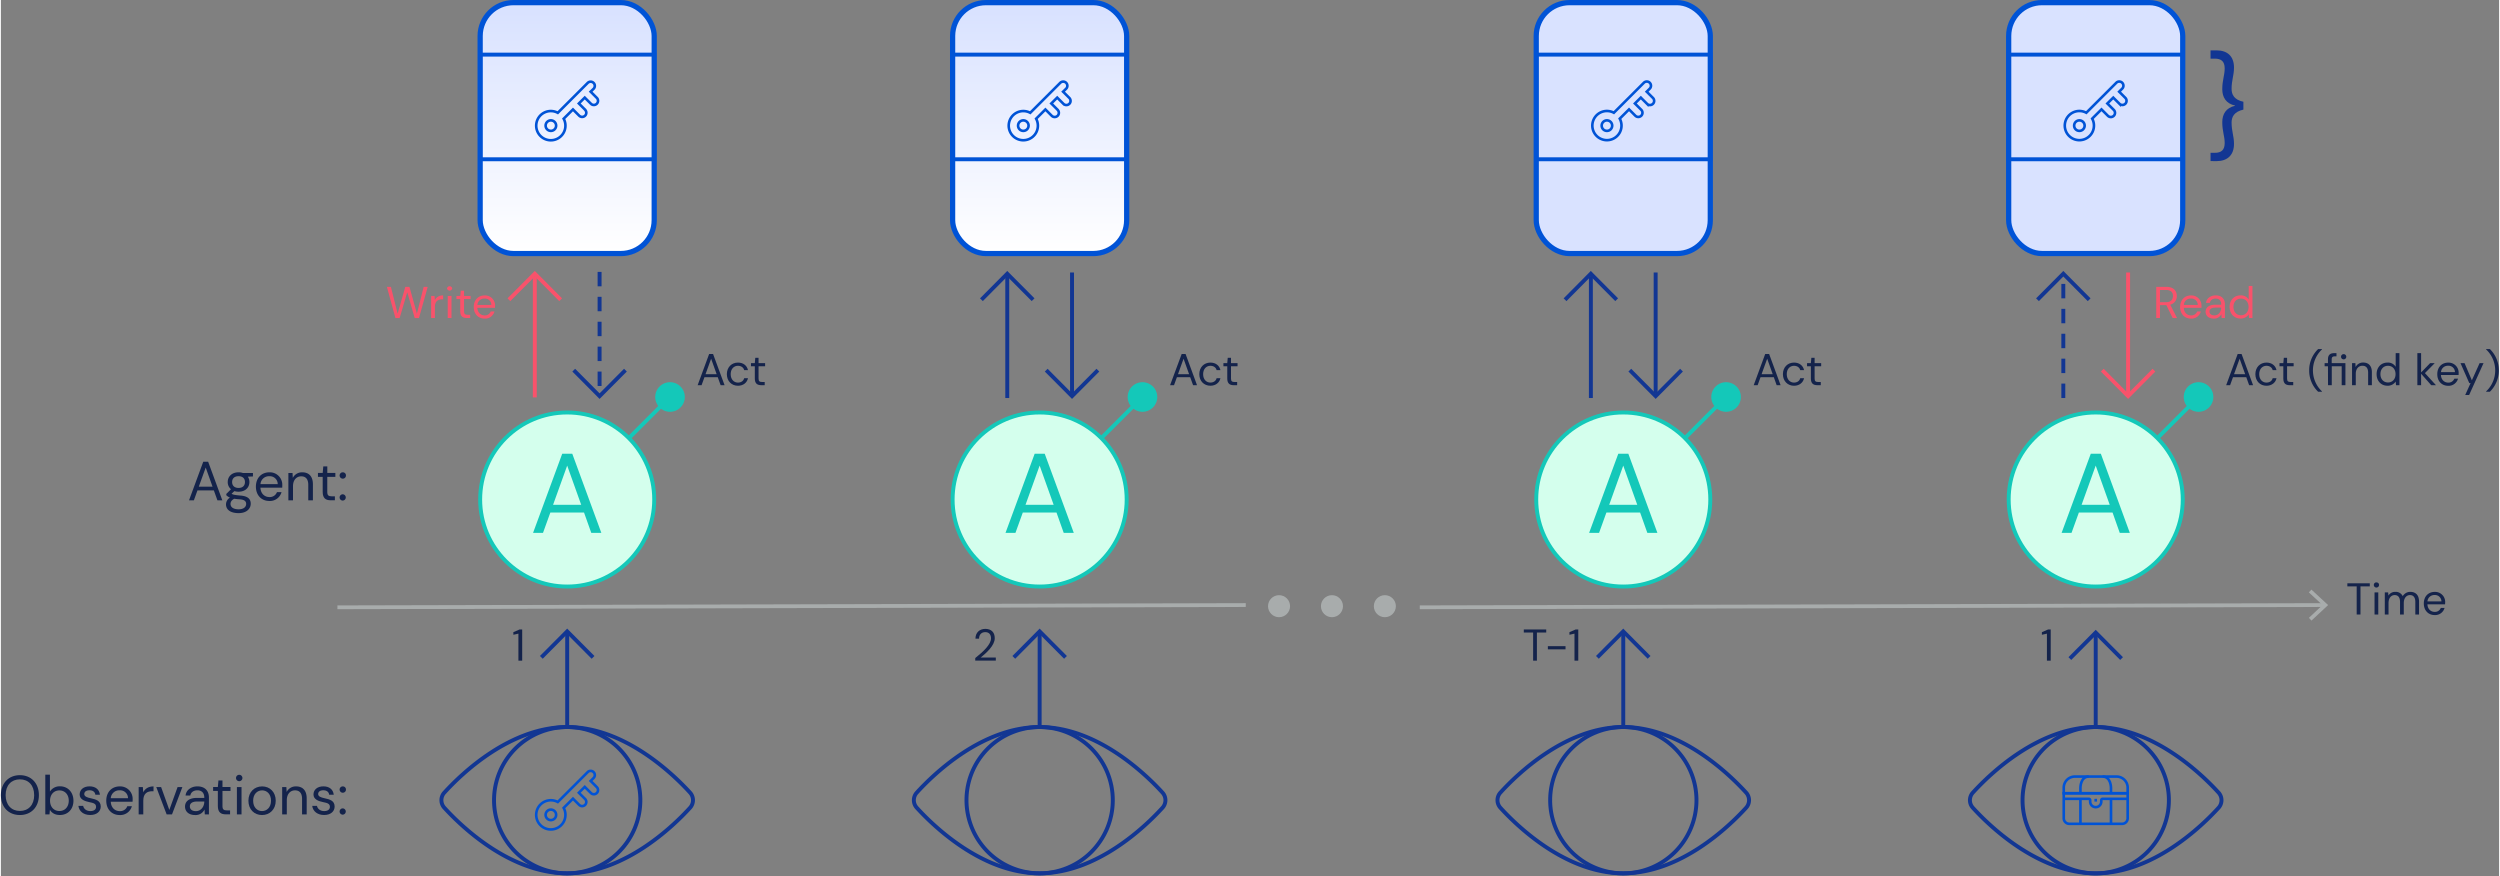 <svg xmlns="http://www.w3.org/2000/svg" xmlns:ns1="http://www.w3.org/1999/xlink" id="Layer_1" data-name="Layer 1" viewBox="0.0 0.0 1905.0 668.0" width="1904.84" height="667.47"><rect x="0.0" y="0.0" width="1905.0" height="668.0" fill="#808080" stroke="none"/><defs><style>.cls-1,.cls-11,.cls-16,.cls-17,.cls-5,.cls-8,.cls-9{fill:none;}.cls-1,.cls-3{stroke:#a8acac;}.cls-1,.cls-10,.cls-11,.cls-13,.cls-14,.cls-16,.cls-17,.cls-3,.cls-5,.cls-7,.cls-8,.cls-9{stroke-miterlimit:10;}.cls-1{stroke-width:2.89px;}.cls-2,.cls-3{fill:#a8acac;}.cls-11,.cls-16,.cls-17,.cls-3,.cls-5,.cls-7,.cls-9{stroke-width:3px;}.cls-4{fill:#14234b;}.cls-5,.cls-7{stroke:#14c8b9;}.cls-6{fill:#14c8b9;}.cls-7{fill:#d4ffed;}.cls-10,.cls-11,.cls-13,.cls-14,.cls-8{stroke:#0053d6;}.cls-8{stroke-width:2px;}.cls-16,.cls-9{stroke:#123693;}.cls-10,.cls-13,.cls-14{stroke-width:4px;}.cls-10{fill:url(#linear-gradient);}.cls-12{fill:#f9526b;}.cls-13{fill:url(#linear-gradient-2);}.cls-14{fill:#d9e2ff;}.cls-15{fill:#123693;}.cls-16{stroke-dasharray:11 8;}.cls-17{stroke:#f9526b;}</style><linearGradient id="linear-gradient" x1="431.83" y1="192.31" x2="431.83" y2="8.91" gradientUnits="userSpaceOnUse"><stop offset="0" stop-color="#fff" /><stop offset="1" stop-color="#d9e2ff" /></linearGradient><linearGradient id="linear-gradient-2" x1="792.09" y1="192.31" x2="792.09" y2="8.91" ns1:href="#linear-gradient" /></defs><title>blog-long_range_retrieval-fig-REDESIGN</title><line class="cls-1" x1="1081.96" y1="463.1" x2="1771.48" y2="461.38" /><polygon class="cls-2" points="1761.92 473.23 1759.95 471.12 1770.37 461.39 1759.9 451.71 1761.87 449.59 1774.61 461.38 1761.92 473.23" /><line class="cls-2" x1="1081.96" y1="463.1" x2="1774.61" y2="461.38" /><circle class="cls-3" cx="974.65" cy="462.24" r="6.9" /><circle class="cls-3" cx="1014.99" cy="462.24" r="6.9" /><circle class="cls-3" cx="1055.33" cy="462.24" r="6.9" /><line class="cls-1" x1="256.62" y1="463.1" x2="949.27" y2="461.38" /><line class="cls-2" x1="256.62" y1="463.1" x2="949.27" y2="461.38" /><path class="cls-4" d="M171,378.21H158.51l-2.73,7.56h-3.7l10.84-29.4h3.74l10.8,29.4h-3.74ZM170,375.35l-5.21-14.57-5.25,14.57Z" transform="translate(-8.61 -4.27)" /><path class="cls-4" d="M200.81,367.58l-3.87.17a7.44,7.44,0,0,1,1.18,4.08c0,4.11-3,7.39-8.28,7.39a10.82,10.82,0,0,1-3.19-.46l-2.14,2c.92.63,2.1,1,6.8,1.39,5.63.42,7.82,2.69,7.82,6.22s-2.86,7.18-9.24,7.18c-5.68,0-9.62-2.23-9.62-6.72a6.19,6.19,0,0,1,3-5.13,8.25,8.25,0,0,1-2.77-1.8v-1l3.57-3.57a7,7,0,0,1-2.48-5.5c0-4.08,3-7.4,8.27-7.4a9.86,9.86,0,0,1,3.28.51h7.69ZM190.52,385c-1.6-.09-2.9-.26-4-.42-2.26,1.21-2.81,2.77-2.81,3.9,0,2.82,2.6,4.16,6.18,4.16s5.75-1.64,5.75-4.16C195.64,386.65,194.46,385.23,190.52,385Zm4.2-13.15c0-2.86-1.89-4.46-4.88-4.46s-4.91,1.6-4.91,4.46,1.93,4.49,4.91,4.49S194.72,374.73,194.72,371.83Z" transform="translate(-8.61 -4.27)" /><path class="cls-4" d="M223.15,376.15H206.52c.25,4.79,3.44,7.14,6.8,7.14a5.78,5.78,0,0,0,5.8-3.73h3.49a9.15,9.15,0,0,1-9.29,6.72c-6,0-10.25-4.33-10.25-10.93s4.2-10.92,10.34-10.92a9.47,9.47,0,0,1,9.78,9.75C223.19,374.77,223.19,375.35,223.15,376.15Zm-3.44-2.73a6,6,0,0,0-6.39-6,6.44,6.44,0,0,0-6.76,6Z" transform="translate(-8.61 -4.27)" /><path class="cls-4" d="M246.54,373.59v12.18H243V374c0-4.33-1.89-6.51-5.38-6.51s-6.26,2.69-6.26,7.52v10.79h-3.53V364.94H231l.21,3.74a7.83,7.83,0,0,1,7.19-4.25C243.35,364.43,246.54,367.37,246.54,373.59Z" transform="translate(-8.61 -4.27)" /><path class="cls-4" d="M254,379.39V367.92h-3.62v-3H254l.46-5h3.06v5h6.14v3H257.5v11.47c0,2.64.93,3.36,3.62,3.36h2.18v3h-3.19C256.29,385.77,254,384.18,254,379.39Z" transform="translate(-8.61 -4.27)" /><path class="cls-4" d="M266.91,366.83a2.38,2.38,0,0,1,2.44-2.4,2.34,2.34,0,0,1,2.39,2.4,2.37,2.37,0,0,1-2.39,2.43A2.41,2.41,0,0,1,266.91,366.83Zm0,16.76a2.38,2.38,0,0,1,2.44-2.4,2.4,2.4,0,0,1,0,4.79A2.38,2.38,0,0,1,266.91,383.59Z" transform="translate(-8.61 -4.27)" /><path class="cls-4" d="M8.61,610.56c0-9,5.84-15.2,14.49-15.2s14.5,6.21,14.5,15.2-5.76,15.21-14.5,15.21S8.61,619.6,8.61,610.56Zm25.37,0c0-7.56-4.41-12-10.88-12s-10.87,4.49-10.87,12,4.41,12.1,10.87,12.1S34,618.13,34,610.56Z" transform="translate(-8.61 -4.27)" /><path class="cls-4" d="M46,621.78l-.33,3.49h-3.2V595H46v12.86a8.83,8.83,0,0,1,7.65-4c6.17,0,10.29,4.66,10.29,11s-4.12,10.88-10.33,10.88C50.15,625.77,47.42,624.3,46,621.78Zm14.37-6.93c0-4.71-2.94-7.86-7.14-7.86s-7.14,3.15-7.14,7.86,2.94,7.85,7.14,7.85S60.36,619.55,60.36,614.85Z" transform="translate(-8.61 -4.27)" /><path class="cls-4" d="M67.71,618.76h3.61c.46,2.18,2.35,4,5.54,4,3,0,4.33-1.47,4.33-3.19,0-2.48-1.93-3-5.21-3.66s-7.31-2-7.31-5.8c0-3.61,2.9-6.21,7.56-6.21,4.41,0,7.44,2.27,7.9,6.38H80.64c-.25-2.1-1.84-3.4-4.45-3.4s-4,1.18-4,2.9,1.89,2.56,4.92,3.19c3.9.84,7.6,1.81,7.64,6.3,0,3.78-3.06,6.47-8,6.47S68.25,623.08,67.71,618.76Z" transform="translate(-8.61 -4.27)" /><path class="cls-4" d="M109,615.65H92.4c.25,4.79,3.45,7.14,6.81,7.14a5.78,5.78,0,0,0,5.79-3.74h3.49a9.14,9.14,0,0,1-9.28,6.72c-6,0-10.25-4.33-10.25-10.92s4.2-10.92,10.33-10.92a9.48,9.48,0,0,1,9.79,9.74C109.08,614.26,109.08,614.85,109,615.65Zm-3.45-2.73a6,6,0,0,0-6.38-6,6.46,6.46,0,0,0-6.77,6Z" transform="translate(-8.61 -4.27)" /><path class="cls-4" d="M125,603.93v3.69h-1c-3.74,0-6.8,1.64-6.8,7.15v10.5h-3.53V604.43h3.19l.29,4C118.53,605.65,121.17,603.93,125,603.93Z" transform="translate(-8.61 -4.27)" /><path class="cls-4" d="M127.09,604.43h3.7l6.26,17.43,6.3-17.43H147l-7.9,20.84H135Z" transform="translate(-8.61 -4.27)" /><path class="cls-4" d="M167.25,612.45v12.82H164.1l-.21-3.74a7.4,7.4,0,0,1-7.14,4.24c-5.25,0-7.73-3-7.73-6.43,0-4.24,3.48-6.63,9.07-6.63h5.63v-.26c0-3.65-2.1-5.54-5.25-5.54-2.73,0-5,1.39-5.42,4h-3.61c.46-4.49,4.62-7,9-7C164.27,603.93,167.25,607.33,167.25,612.45Zm-3.53,3v0h-5.33c-4.16,0-5.68,1.59-5.68,3.74s1.64,3.61,4.58,3.61C161.37,622.79,163.72,619.18,163.72,615.48Z" transform="translate(-8.61 -4.27)" /><path class="cls-4" d="M174.05,618.88V607.41h-3.61v-3h3.61l.46-5h3.07v5h6.13v3h-6.13v11.47c0,2.65.92,3.36,3.61,3.36h2.19v3h-3.2C176.36,625.27,174.05,623.67,174.05,618.88Z" transform="translate(-8.61 -4.27)" /><path class="cls-4" d="M187.91,597.37a2.44,2.44,0,0,1,4.87,0,2.44,2.44,0,1,1-4.87,0Zm.67,7.06h3.53v20.84h-3.53Z" transform="translate(-8.61 -4.27)" /><path class="cls-4" d="M197.36,614.85c0-6.64,4.58-10.92,10.46-10.92s10.37,4.28,10.37,10.92-4.57,10.92-10.46,10.92S197.36,621.49,197.36,614.85Zm17.22,0c0-5.25-3.23-7.9-6.76-7.9s-6.85,2.65-6.85,7.9,3.24,7.9,6.76,7.9S214.58,620.1,214.58,614.85Z" transform="translate(-8.61 -4.27)" /><path class="cls-4" d="M241.8,613.08v12.19h-3.53V613.46c0-4.32-1.89-6.51-5.38-6.51s-6.26,2.69-6.26,7.52v10.8H223.1V604.43h3.2l.21,3.74a7.79,7.79,0,0,1,7.18-4.24C238.61,603.93,241.8,606.87,241.8,613.08Z" transform="translate(-8.61 -4.27)" /><path class="cls-4" d="M246,618.76h3.62c.46,2.18,2.35,4,5.54,4,3,0,4.33-1.47,4.33-3.19,0-2.48-1.93-3-5.21-3.66s-7.31-2-7.31-5.8c0-3.61,2.9-6.21,7.56-6.21,4.41,0,7.44,2.27,7.9,6.38h-3.49c-.25-2.1-1.85-3.4-4.45-3.4s-3.95,1.18-3.95,2.9,1.89,2.56,4.92,3.19c3.9.84,7.6,1.81,7.64,6.3,0,3.78-3.07,6.47-8,6.47S246.54,623.08,246,618.76Z" transform="translate(-8.61 -4.27)" /><path class="cls-4" d="M266.91,606.32a2.38,2.38,0,0,1,2.44-2.39,2.34,2.34,0,0,1,2.39,2.39,2.38,2.38,0,0,1-2.39,2.44A2.41,2.41,0,0,1,266.91,606.32Zm0,16.76a2.38,2.38,0,0,1,2.44-2.39,2.4,2.4,0,0,1,0,4.79A2.38,2.38,0,0,1,266.91,623.08Z" transform="translate(-8.61 -4.27)" /><line class="cls-5" x1="510.66" y1="302.27" x2="430.33" y2="382.6" /><path class="cls-6" d="M510.9,299a11.28,11.28,0,1,1,0,16A11.27,11.27,0,0,1,510.9,299Z" transform="translate(-8.61 -4.27)" /><circle class="cls-7" cx="431.83" cy="380.9" r="66.36" /><path class="cls-6" d="M453.28,395.08H427.6L422,410.59h-7.58l22.23-60.33h7.67l22.15,60.33H458.8Zm-2.15-5.86-10.69-29.91-10.77,29.91Z" transform="translate(-8.61 -4.27)" /><path class="cls-8" d="M454.15,613.59l-4.82-4.82,4.49-4.49,4.83,4.82a3.18,3.18,0,0,0,4.49-4.49l-4.82-4.83,2.25-2.24a3.18,3.18,0,0,0-4.5-4.5h0l-22.8,22.8a11.14,11.14,0,1,0,4.49,4.5l7.08-7.07,4.82,4.83a3.18,3.18,0,0,0,4.49-4.5h0Z" transform="translate(-8.61 -4.27)" /><path class="cls-8" d="M428,621.63a4,4,0,1,1-4,4A4,4,0,0,1,428,621.63Z" transform="translate(-8.61 -4.27)" /><path class="cls-9" d="M534.12,608.66a8.58,8.58,0,0,1,0,11.57c-13,14.28-50.06,50-93.68,50s-80.63-35.7-93.67-50a8.58,8.58,0,0,1,0-11.57c13-14.27,50-50,93.67-50S521.11,594.4,534.12,608.66Z" transform="translate(-8.61 -4.27)" /><path class="cls-9" d="M440.44,558.67a55.78,55.78,0,1,1-55.78,55.78A55.78,55.78,0,0,1,440.44,558.67Z" transform="translate(-8.61 -4.27)" /><line class="cls-9" x1="431.83" y1="554.4" x2="431.83" y2="481.64" /><rect class="cls-10" x="365.46" y="2" width="132.73" height="191.34" rx="25.43" /><rect class="cls-11" x="365.46" y="41.65" width="132.73" height="79.8" /><path class="cls-4" d="M555.25,291.9H545.12L542.91,298h-3l8.77-23.79h3L560.45,298h-3Zm-.85-2.31-4.21-11.79-4.25,11.79Z" transform="translate(-8.61 -4.27)" /><path class="cls-4" d="M562.19,289.59c0-5.3,3.64-8.84,8.46-8.84,4,0,6.9,2.25,7.65,5.75h-2.92c-.48-2.08-2.42-3.3-4.76-3.3-2.86,0-5.51,2.18-5.51,6.39s2.65,6.43,5.51,6.43c2.34,0,4.28-1.23,4.76-3.34h2.92c-.71,3.41-3.64,5.75-7.65,5.75C565.83,298.43,562.19,294.89,562.19,289.59Z" transform="translate(-8.61 -4.27)" /><path class="cls-4" d="M583.51,292.86v-9.29h-2.93v-2.41h2.93l.37-4.05h2.48v4.05h5v2.41h-5v9.29c0,2.14.75,2.71,2.93,2.71h1.76V298h-2.58C585.38,298,583.51,296.73,583.51,292.86Z" transform="translate(-8.61 -4.27)" /><path class="cls-12" d="M334.08,223l-6.66,23.79h-3.26l-5.68-19.68-5.81,19.68-3.2,0L302.94,223H306l5.14,20.4L317,223h3.16l5.68,20.46L331,223Z" transform="translate(-8.61 -4.27)" /><path class="cls-12" d="M345.85,229.5v3h-.78c-3,0-5.51,1.32-5.51,5.78v8.49H336.7V229.91h2.59l.24,3.27C340.58,230.9,342.72,229.5,345.85,229.5Z" transform="translate(-8.61 -4.27)" /><path class="cls-12" d="M348.81,224.2a2,2,0,0,1,3.94,0,2,2,0,0,1-3.94,0Zm.54,5.71h2.86v16.86h-2.86Z" transform="translate(-8.61 -4.27)" /><path class="cls-12" d="M358.87,241.61v-9.28H356v-2.42h2.92l.38-4h2.48v4h5v2.42h-5v9.28c0,2.14.75,2.72,2.92,2.72h1.77v2.44h-2.59C360.74,246.77,358.87,245.48,358.87,241.61Z" transform="translate(-8.61 -4.27)" /><path class="cls-12" d="M385.39,239H371.93c.2,3.88,2.79,5.78,5.51,5.78a4.69,4.69,0,0,0,4.69-3H385a7.4,7.4,0,0,1-7.51,5.44c-4.83,0-8.3-3.5-8.3-8.84s3.4-8.84,8.36-8.84a7.67,7.67,0,0,1,7.92,7.89C385.42,237.87,385.42,238.34,385.39,239Zm-2.79-2.21a4.86,4.86,0,0,0-5.16-4.86,5.22,5.22,0,0,0-5.48,4.86Z" transform="translate(-8.61 -4.27)" /><path class="cls-8" d="M454.15,88l-4.82-4.82,4.49-4.49,4.83,4.82a3.18,3.18,0,0,0,4.49-4.49l-4.82-4.83L460.57,72a3.18,3.18,0,0,0-4.5-4.5h0l-22.8,22.8a11.14,11.14,0,1,0,4.49,4.5l7.08-7.07,4.82,4.83a3.18,3.18,0,0,0,4.49-4.5h0Z" transform="translate(-8.61 -4.27)" /><path class="cls-8" d="M428,96.07a4,4,0,1,1-4,4A4,4,0,0,1,428,96.07Z" transform="translate(-8.61 -4.27)" /><path class="cls-4" d="M403.25,487.46l-3.85.85v-2l4.8-2.07h1.93v23.8h-2.88Z" transform="translate(-8.61 -4.27)" /><line class="cls-5" x1="870.93" y1="302.27" x2="790.59" y2="382.6" /><path class="cls-6" d="M871.16,299a11.28,11.28,0,1,1,0,16A11.28,11.28,0,0,1,871.16,299Z" transform="translate(-8.61 -4.27)" /><circle class="cls-7" cx="792.09" cy="380.9" r="66.36" /><path class="cls-6" d="M813.55,395.08H787.86l-5.6,15.51h-7.58l22.23-60.33h7.67l22.15,60.33h-7.67Zm-2.16-5.86L800.7,359.31l-10.77,29.91Z" transform="translate(-8.61 -4.27)" /><path class="cls-9" d="M894.38,608.66a8.58,8.58,0,0,1,0,11.57c-13,14.28-50.06,50-93.68,50s-80.62-35.7-93.67-50a8.58,8.58,0,0,1,0-11.57c13-14.27,50-50,93.67-50S881.37,594.4,894.38,608.66Z" transform="translate(-8.61 -4.27)" /><path class="cls-9" d="M800.7,558.67a55.78,55.78,0,1,1-55.78,55.78A55.78,55.78,0,0,1,800.7,558.67Z" transform="translate(-8.61 -4.27)" /><rect class="cls-13" x="725.73" y="2" width="132.73" height="191.34" rx="25.43" /><rect class="cls-11" x="725.73" y="41.65" width="132.73" height="79.8" /><path class="cls-4" d="M915.51,291.9H905.38L903.17,298h-3L909,274.23h3L920.71,298h-3Zm-.85-2.31-4.21-11.79-4.25,11.79Z" transform="translate(-8.61 -4.27)" /><path class="cls-4" d="M922.45,289.59c0-5.3,3.64-8.84,8.47-8.84,4,0,6.9,2.25,7.64,5.75h-2.92c-.47-2.08-2.41-3.3-4.76-3.3-2.85,0-5.51,2.18-5.51,6.39S928,296,930.88,296c2.35,0,4.29-1.23,4.76-3.34h2.92c-.71,3.41-3.63,5.75-7.64,5.75C926.09,298.43,922.45,294.89,922.45,289.59Z" transform="translate(-8.61 -4.27)" /><path class="cls-4" d="M943.77,292.86v-9.29h-2.93v-2.41h2.93l.37-4.05h2.48v4.05h5v2.41h-5v9.29c0,2.14.75,2.71,2.93,2.71h1.76V298h-2.58C945.64,298,943.77,296.73,943.77,292.86Z" transform="translate(-8.61 -4.27)" /><path class="cls-8" d="M814.42,88l-4.83-4.82,4.5-4.49,4.82,4.82a3.18,3.18,0,0,0,4.5-4.49l-4.83-4.83L820.83,72a3.18,3.18,0,1,0-4.49-4.5h0l-22.81,22.8a11.12,11.12,0,1,0,4.5,4.5l7.07-7.07,4.82,4.83a3.18,3.18,0,0,0,4.5-4.5h0Z" transform="translate(-8.61 -4.27)" /><path class="cls-8" d="M788.26,96.07a4,4,0,1,1-4,4A4,4,0,0,1,788.26,96.07Z" transform="translate(-8.61 -4.27)" /><path class="cls-4" d="M751.61,506.05c6.42-5.1,12-10.44,12-15,0-2.48-1.12-4.76-4.38-4.76s-4.73,2.34-4.73,5h-2.75c0-4.69,3.19-7.48,7.51-7.48s7.21,2.38,7.21,7.11c0,5.57-6.39,11.22-10.68,14.72h11.49v2.38h-15.7Z" transform="translate(-8.61 -4.27)" /><line class="cls-5" x1="1315.96" y1="302.27" x2="1235.62" y2="382.6" /><path class="cls-6" d="M1316.19,299a11.28,11.28,0,1,1,0,16A11.28,11.28,0,0,1,1316.19,299Z" transform="translate(-8.61 -4.27)" /><circle class="cls-7" cx="1237.13" cy="380.9" r="66.36" /><path class="cls-6" d="M1258.58,395.08h-25.69l-5.6,15.51h-7.58l22.23-60.33h7.67l22.15,60.33h-7.67Zm-2.16-5.86-10.69-29.91L1235,389.22Z" transform="translate(-8.61 -4.27)" /><path class="cls-9" d="M1339.41,608.66a8.58,8.58,0,0,1,0,11.57c-13,14.28-50.05,50-93.68,50s-80.62-35.7-93.67-50a8.6,8.6,0,0,1,0-11.57c13-14.27,50-50,93.67-50S1326.4,594.4,1339.41,608.66Z" transform="translate(-8.61 -4.27)" /><path class="cls-9" d="M1245.73,558.67A55.78,55.78,0,1,1,1190,614.45,55.78,55.78,0,0,1,1245.73,558.67Z" transform="translate(-8.61 -4.27)" /><line class="cls-9" x1="1237.13" y1="554.4" x2="1237.13" y2="482.34" /><rect class="cls-14" x="1170.76" y="2" width="132.73" height="191.34" rx="25.43" /><rect class="cls-11" x="1170.76" y="41.65" width="132.73" height="79.8" /><path class="cls-4" d="M1360.54,291.9h-10.13L1348.2,298h-3l8.77-23.79h3l8.74,23.79h-3Zm-.85-2.31-4.21-11.79-4.25,11.79Z" transform="translate(-8.61 -4.27)" /><path class="cls-4" d="M1367.48,289.59c0-5.3,3.64-8.84,8.47-8.84,4,0,6.9,2.25,7.65,5.75h-2.93c-.47-2.08-2.41-3.3-4.76-3.3-2.85,0-5.5,2.18-5.5,6.39s2.65,6.43,5.5,6.43c2.35,0,4.29-1.23,4.76-3.34h2.93c-.72,3.41-3.64,5.75-7.65,5.75C1371.12,298.43,1367.48,294.89,1367.48,289.59Z" transform="translate(-8.61 -4.27)" /><path class="cls-4" d="M1388.8,292.86v-9.29h-2.92v-2.41h2.92l.37-4.05h2.48v4.05h5v2.41h-5v9.29c0,2.14.75,2.71,2.93,2.71h1.77V298h-2.59C1390.67,298,1388.8,296.73,1388.8,292.86Z" transform="translate(-8.61 -4.27)" /><path class="cls-8" d="M1259.45,88l-4.83-4.82,4.5-4.49,4.82,4.82a3.18,3.18,0,0,0,4.5-4.49l-4.83-4.83,2.25-2.24a3.18,3.18,0,1,0-4.49-4.5h0l-22.81,22.8a11.12,11.12,0,1,0,4.5,4.5l7.08-7.07,4.81,4.83a3.18,3.18,0,0,0,4.5-4.5h0Z" transform="translate(-8.61 -4.27)" /><path class="cls-8" d="M1233.29,96.07a4,4,0,1,1-4,4A4,4,0,0,1,1233.29,96.07Z" transform="translate(-8.61 -4.27)" /><path class="cls-4" d="M1177,486.6h-7.11v-2.34H1187v2.34h-7.11v21.46H1177Z" transform="translate(-8.61 -4.27)" /><path class="cls-4" d="M1188.24,497h13.47v2.42h-13.47Z" transform="translate(-8.61 -4.27)" /><path class="cls-4" d="M1208.54,487.46l-3.84.85v-2l4.79-2.07h1.94v23.8h-2.89Z" transform="translate(-8.61 -4.27)" /><line class="cls-5" x1="1676.22" y1="302.27" x2="1595.89" y2="382.6" /><path class="cls-6" d="M1676.46,299a11.28,11.28,0,1,1,0,16A11.27,11.27,0,0,1,1676.46,299Z" transform="translate(-8.61 -4.27)" /><circle class="cls-7" cx="1597.39" cy="380.9" r="66.36" /><path class="cls-6" d="M1618.84,395.08h-25.68l-5.6,15.51H1580l22.24-60.33h7.67L1632,410.59h-7.67Zm-2.15-5.86L1606,359.31l-10.77,29.91Z" transform="translate(-8.61 -4.27)" /><line class="cls-9" x1="1597.39" y1="554.4" x2="1597.39" y2="482.34" /><rect class="cls-14" x="1531.02" y="2" width="132.73" height="191.34" rx="25.43" /><rect class="cls-11" x="1531.02" y="41.65" width="132.73" height="79.8" /><path class="cls-4" d="M1720.81,291.9h-10.13l-2.21,6.12h-3l8.77-23.79h3L1726,298h-3Zm-.85-2.31-4.22-11.79-4.25,11.79Z" transform="translate(-8.61 -4.27)" /><path class="cls-4" d="M1727.75,289.59c0-5.3,3.63-8.84,8.46-8.84,4,0,6.9,2.25,7.65,5.75h-2.92c-.48-2.08-2.42-3.3-4.76-3.3-2.86,0-5.51,2.18-5.51,6.39s2.65,6.43,5.51,6.43c2.34,0,4.28-1.23,4.76-3.34h2.92c-.71,3.41-3.64,5.75-7.65,5.75C1731.38,298.43,1727.75,294.89,1727.75,289.59Z" transform="translate(-8.61 -4.27)" /><path class="cls-4" d="M1749.06,292.86v-9.29h-2.92v-2.41h2.92l.38-4.05h2.48v4.05h5v2.41h-5v9.29c0,2.14.75,2.71,2.92,2.71h1.77V298H1754C1750.93,298,1749.06,296.73,1749.06,292.86Z" transform="translate(-8.61 -4.27)" /><path class="cls-4" d="M1768.78,286.7a22.29,22.29,0,0,1,6.84-16.25h2.92v.27a22,22,0,0,0,0,32V303h-2.92A22.27,22.27,0,0,1,1768.78,286.7Z" transform="translate(-8.61 -4.27)" /><path class="cls-4" d="M1783.1,283.57h-2.55v-2.41h2.55v-2.92c0-3.27,1.66-4.69,4.79-4.69h1.7V276h-1.26c-1.7,0-2.38.61-2.38,2.32v2.85h10.47V298h-2.85V283.57H1786V298h-2.85Zm10-7.61a2,2,0,0,1,3.94,0,2,2,0,1,1-3.94,0Z" transform="translate(-8.61 -4.27)" /><path class="cls-4" d="M1816.59,288.16V298h-2.86v-9.55c0-3.5-1.53-5.27-4.35-5.27s-5.07,2.18-5.07,6.09V298h-2.85V281.16H1804l.17,3a6.31,6.31,0,0,1,5.81-3.44C1814,280.75,1816.59,283.13,1816.59,288.16Z" transform="translate(-8.61 -4.27)" /><path class="cls-4" d="M1820.19,289.56c0-5.1,3.33-8.81,8.4-8.81a6.78,6.78,0,0,1,6.15,3.23V273.55h2.86V298H1835l-.27-2.79a7.17,7.17,0,0,1-6.19,3.2C1823.52,298.43,1820.19,294.66,1820.19,289.56Zm14.45,0c0-3.81-2.38-6.36-5.78-6.36s-5.75,2.55-5.75,6.36,2.38,6.36,5.75,6.36S1834.64,293.4,1834.64,289.59Z" transform="translate(-8.61 -4.27)" /><path class="cls-4" d="M1861.84,298l-7.72-8.73V298h-2.85V273.55h2.85v14.72l6.9-7.11h3.5l-7.48,7.62,8.44,9.24Z" transform="translate(-8.61 -4.27)" /><path class="cls-4" d="M1882.71,290.24h-13.46c.21,3.87,2.79,5.78,5.51,5.78a4.69,4.69,0,0,0,4.69-3h2.82a7.39,7.39,0,0,1-7.51,5.44c-4.83,0-8.3-3.5-8.3-8.84s3.4-8.84,8.37-8.84a7.67,7.67,0,0,1,7.92,7.89C1882.75,289.12,1882.75,289.59,1882.71,290.24Zm-2.78-2.21a4.87,4.87,0,0,0-5.17-4.86,5.21,5.21,0,0,0-5.47,4.86Z" transform="translate(-8.61 -4.27)" /><path class="cls-4" d="M1891.86,296.39h-1l-6.7-15.23h3.09l5.58,13.12,5.91-13.12h3l-11,24.34h-3Z" transform="translate(-8.61 -4.27)" /><path class="cls-4" d="M1903.69,303v-.27a21.91,21.91,0,0,0,0-32v-.27h2.89a22.75,22.75,0,0,1,0,32.5Z" transform="translate(-8.61 -4.27)" /><path class="cls-8" d="M1619.71,88l-4.83-4.82,4.5-4.49,4.83,4.82a3.18,3.18,0,0,0,4.49-4.49l-4.82-4.83,2.24-2.24a3.18,3.18,0,1,0-4.49-4.5h0l-22.81,22.8a11.12,11.12,0,1,0,4.5,4.5l7.08-7.07,4.82,4.83a3.18,3.18,0,1,0,4.49-4.5h0Z" transform="translate(-8.61 -4.27)" /><path class="cls-8" d="M1593.56,96.07a4,4,0,1,1-4,4A4,4,0,0,1,1593.56,96.07Z" transform="translate(-8.61 -4.27)" /><path class="cls-4" d="M1568.8,487.46l-3.84.85v-2l4.79-2.07h1.94v23.8h-2.89Z" transform="translate(-8.61 -4.27)" /><path class="cls-4" d="M1805,451.41h-7.11v-2.35H1815v2.35h-7.11v21.45H1805Z" transform="translate(-8.61 -4.27)" /><path class="cls-4" d="M1818.07,450.29a1.88,1.88,0,0,1,2-1.91,1.91,1.91,0,0,1,2,1.91,2,2,0,0,1-2,2A1.93,1.93,0,0,1,1818.07,450.29Zm.55,5.71h2.85v16.86h-2.85Z" transform="translate(-8.61 -4.27)" /><path class="cls-4" d="M1852.55,463v9.86h-2.83v-9.55c0-3.5-1.46-5.27-4.08-5.27s-4.72,2.17-4.72,6.08v8.74h-2.86v-9.55c0-3.5-1.46-5.27-4.08-5.27s-4.69,2.17-4.69,6.08v8.74h-2.85V456H1829l.2,2.45a5.9,5.9,0,0,1,5.24-2.86,5.84,5.84,0,0,1,5.68,3.3,6.56,6.56,0,0,1,5.78-3.3C1849.93,455.59,1852.55,458,1852.55,463Z" transform="translate(-8.61 -4.27)" /><path class="cls-4" d="M1872.4,465.08h-13.46c.2,3.87,2.79,5.77,5.51,5.77a4.69,4.69,0,0,0,4.69-3H1872a7.39,7.39,0,0,1-7.51,5.44c-4.83,0-8.3-3.5-8.3-8.84s3.4-8.84,8.37-8.84a7.67,7.67,0,0,1,7.92,7.89C1872.44,464,1872.44,464.43,1872.4,465.08Zm-2.78-2.21a4.88,4.88,0,0,0-5.17-4.87,5.23,5.23,0,0,0-5.48,4.87Z" transform="translate(-8.61 -4.27)" /><path class="cls-8" d="M1630.37,604.92a8.48,8.48,0,0,0-8.48-8.48H1590.1a8.48,8.48,0,0,0-8.47,8.48v4.24h48.74Z" transform="translate(-8.61 -4.27)" /><path class="cls-8" d="M1600.7,596.44c-6.36,0-6.36,8.48-6.36,8.48v4.24" transform="translate(-8.61 -4.27)" /><path class="cls-8" d="M1611.29,596.44c6.36,0,6.36,8.48,6.36,8.48v4.24" transform="translate(-8.61 -4.27)" /><path class="cls-8" d="M1630.37,609.16h-48.74v19.07a4.23,4.23,0,0,0,4.23,4.24h40.27a4.24,4.24,0,0,0,4.24-4.24Z" transform="translate(-8.61 -4.27)" /><path class="cls-8" d="M1581.63,613.4h19.07a1.06,1.06,0,0,1,1.06,1.06v1.06a4.23,4.23,0,0,0,4.24,4.23h0a4.23,4.23,0,0,0,4.24-4.23v-1.06a1.05,1.05,0,0,1,1-1.06h19.08" transform="translate(-8.61 -4.27)" /><path class="cls-8" d="M1606,613.4v2.12" transform="translate(-8.61 -4.27)" /><path class="cls-8" d="M1594.35,613.4v19.07" transform="translate(-8.61 -4.27)" /><path class="cls-8" d="M1617.66,613.4v19.07" transform="translate(-8.61 -4.27)" /><path class="cls-9" d="M1699.68,608.67a8.6,8.6,0,0,1,0,11.57c-13,14.28-50.06,50-93.68,50s-80.63-35.7-93.67-50a8.58,8.58,0,0,1,0-11.57c13-14.27,50-50,93.67-50S1686.67,594.41,1699.68,608.67Z" transform="translate(-8.61 -4.27)" /><path class="cls-9" d="M1606,558.67a55.79,55.79,0,1,1-55.79,55.79A55.78,55.78,0,0,1,1606,558.67Z" transform="translate(-8.61 -4.27)" /><path class="cls-15" d="M1693.57,127.1v-6.31h3.33c4.82,0,7.45-2.11,7.45-7.46,0-5.17-1.84-9-1.84-15.86,0-6.23,2.89-11,9.73-12.54v-.17c-6.84-1.49-9.73-6.32-9.73-12.45,0-6.93,1.84-10.7,1.84-15.87,0-5.34-2.63-7.45-7.45-7.45h-3.33V42.68h4.64c8,0,13.24,4.3,13.24,13.15,0,6-1.84,9.47-1.84,16.22,0,4.29,1.93,8.32,9,9.81v6c-7.1,1.58-9,5.61-9,9.82,0,6.75,1.84,10.35,1.84,16.31,0,8.76-5.26,13.15-13.24,13.15Z" transform="translate(-8.61 -4.27)" /><path class="cls-12" d="M1664.69,246.77l-4.83-9.82H1655v9.82h-2.85V223h7.68c5.54,0,8,3.06,8,7a6.51,6.51,0,0,1-5,6.59l5.2,10.23ZM1655,234.71h4.63c3.63,0,5.27-2,5.27-4.73s-1.53-4.59-5.31-4.59H1655Z" transform="translate(-8.61 -4.27)" /><path class="cls-12" d="M1686.62,239h-13.47c.21,3.88,2.79,5.78,5.51,5.78a4.68,4.68,0,0,0,4.69-3h2.82a7.39,7.39,0,0,1-7.51,5.44c-4.83,0-8.29-3.5-8.29-8.84s3.39-8.84,8.36-8.84a7.67,7.67,0,0,1,7.92,7.89C1686.65,237.87,1686.65,238.34,1686.62,239Zm-2.79-2.21a4.87,4.87,0,0,0-5.17-4.86,5.21,5.21,0,0,0-5.47,4.86Z" transform="translate(-8.61 -4.27)" /><path class="cls-12" d="M1704.53,236.41v10.36H1702l-.17-3a6,6,0,0,1-5.78,3.43c-4.24,0-6.25-2.41-6.25-5.2,0-3.43,2.82-5.37,7.34-5.37h4.56v-.2c0-3-1.7-4.49-4.25-4.49-2.21,0-4,1.12-4.39,3.26h-2.92c.37-3.64,3.74-5.68,7.31-5.68C1702.12,229.5,1704.53,232.26,1704.53,236.41Zm-2.85,2.44v0h-4.32c-3.37,0-4.59,1.29-4.59,3s1.33,2.92,3.71,2.92C1699.77,244.77,1701.68,241.85,1701.68,238.85Z" transform="translate(-8.61 -4.27)" /><path class="cls-12" d="M1708.1,238.31c0-5.1,3.34-8.81,8.4-8.81a6.8,6.8,0,0,1,6.16,3.23V222.3h2.85v24.47h-2.58l-.27-2.78a7.2,7.2,0,0,1-6.19,3.19C1711.44,247.18,1708.1,243.41,1708.1,238.31Zm14.45,0c0-3.8-2.38-6.35-5.78-6.35s-5.74,2.55-5.74,6.35,2.38,6.36,5.74,6.36S1722.55,242.15,1722.55,238.34Z" transform="translate(-8.61 -4.27)" /><path class="cls-9" d="M420.72,505.54l19.72-19.82,19.72,19.82" transform="translate(-8.61 -4.27)" /><line class="cls-9" x1="792.09" y1="554.4" x2="792.09" y2="483.34" /><path class="cls-9" d="M781,505.54l19.71-19.82,19.71,19.82" transform="translate(-8.61 -4.27)" /><line class="cls-9" x1="767.4" y1="303.5" x2="767.4" y2="210.63" /><path class="cls-9" d="M756.3,232.83,776,213l19.71,19.81" transform="translate(-8.61 -4.27)" /><line class="cls-9" x1="816.79" y1="207.79" x2="816.79" y2="300.2" /><path class="cls-9" d="M845.11,286.53l-19.7,19.81L805.7,286.53" transform="translate(-8.61 -4.27)" /><line class="cls-9" x1="1212.43" y1="303.5" x2="1212.43" y2="210.63" /><path class="cls-9" d="M1201.33,232.83,1221,213l19.71,19.81" transform="translate(-8.61 -4.27)" /><line class="cls-9" x1="1261.82" y1="207.79" x2="1261.82" y2="300.2" /><path class="cls-9" d="M1290.15,286.53l-19.71,19.81-19.71-19.81" transform="translate(-8.61 -4.27)" /><line class="cls-16" x1="1572.69" y1="303.5" x2="1572.69" y2="210.63" /><path class="cls-9" d="M1561.59,232.83,1581.3,213,1601,232.83" transform="translate(-8.61 -4.27)" /><line class="cls-17" x1="1622.09" y1="207.79" x2="1622.09" y2="300.2" /><path class="cls-17" d="M1650.41,286.53l-19.71,19.81L1611,286.53" transform="translate(-8.61 -4.27)" /><line class="cls-16" x1="456.53" y1="207.33" x2="456.53" y2="300.2" /><path class="cls-9" d="M484.85,286.53l-19.71,19.81-19.71-19.81" transform="translate(-8.61 -4.27)" /><line class="cls-17" x1="407.13" y1="303.04" x2="407.13" y2="210.63" /><path class="cls-17" d="M396,232.83,415.74,213l19.71,19.81" transform="translate(-8.61 -4.27)" /><path class="cls-9" d="M1226,505.54l19.72-19.82,19.72,19.82" transform="translate(-8.61 -4.27)" /><path class="cls-9" d="M1586.28,506.45,1606,486.63l19.72,19.82" transform="translate(-8.61 -4.27)" /></svg>